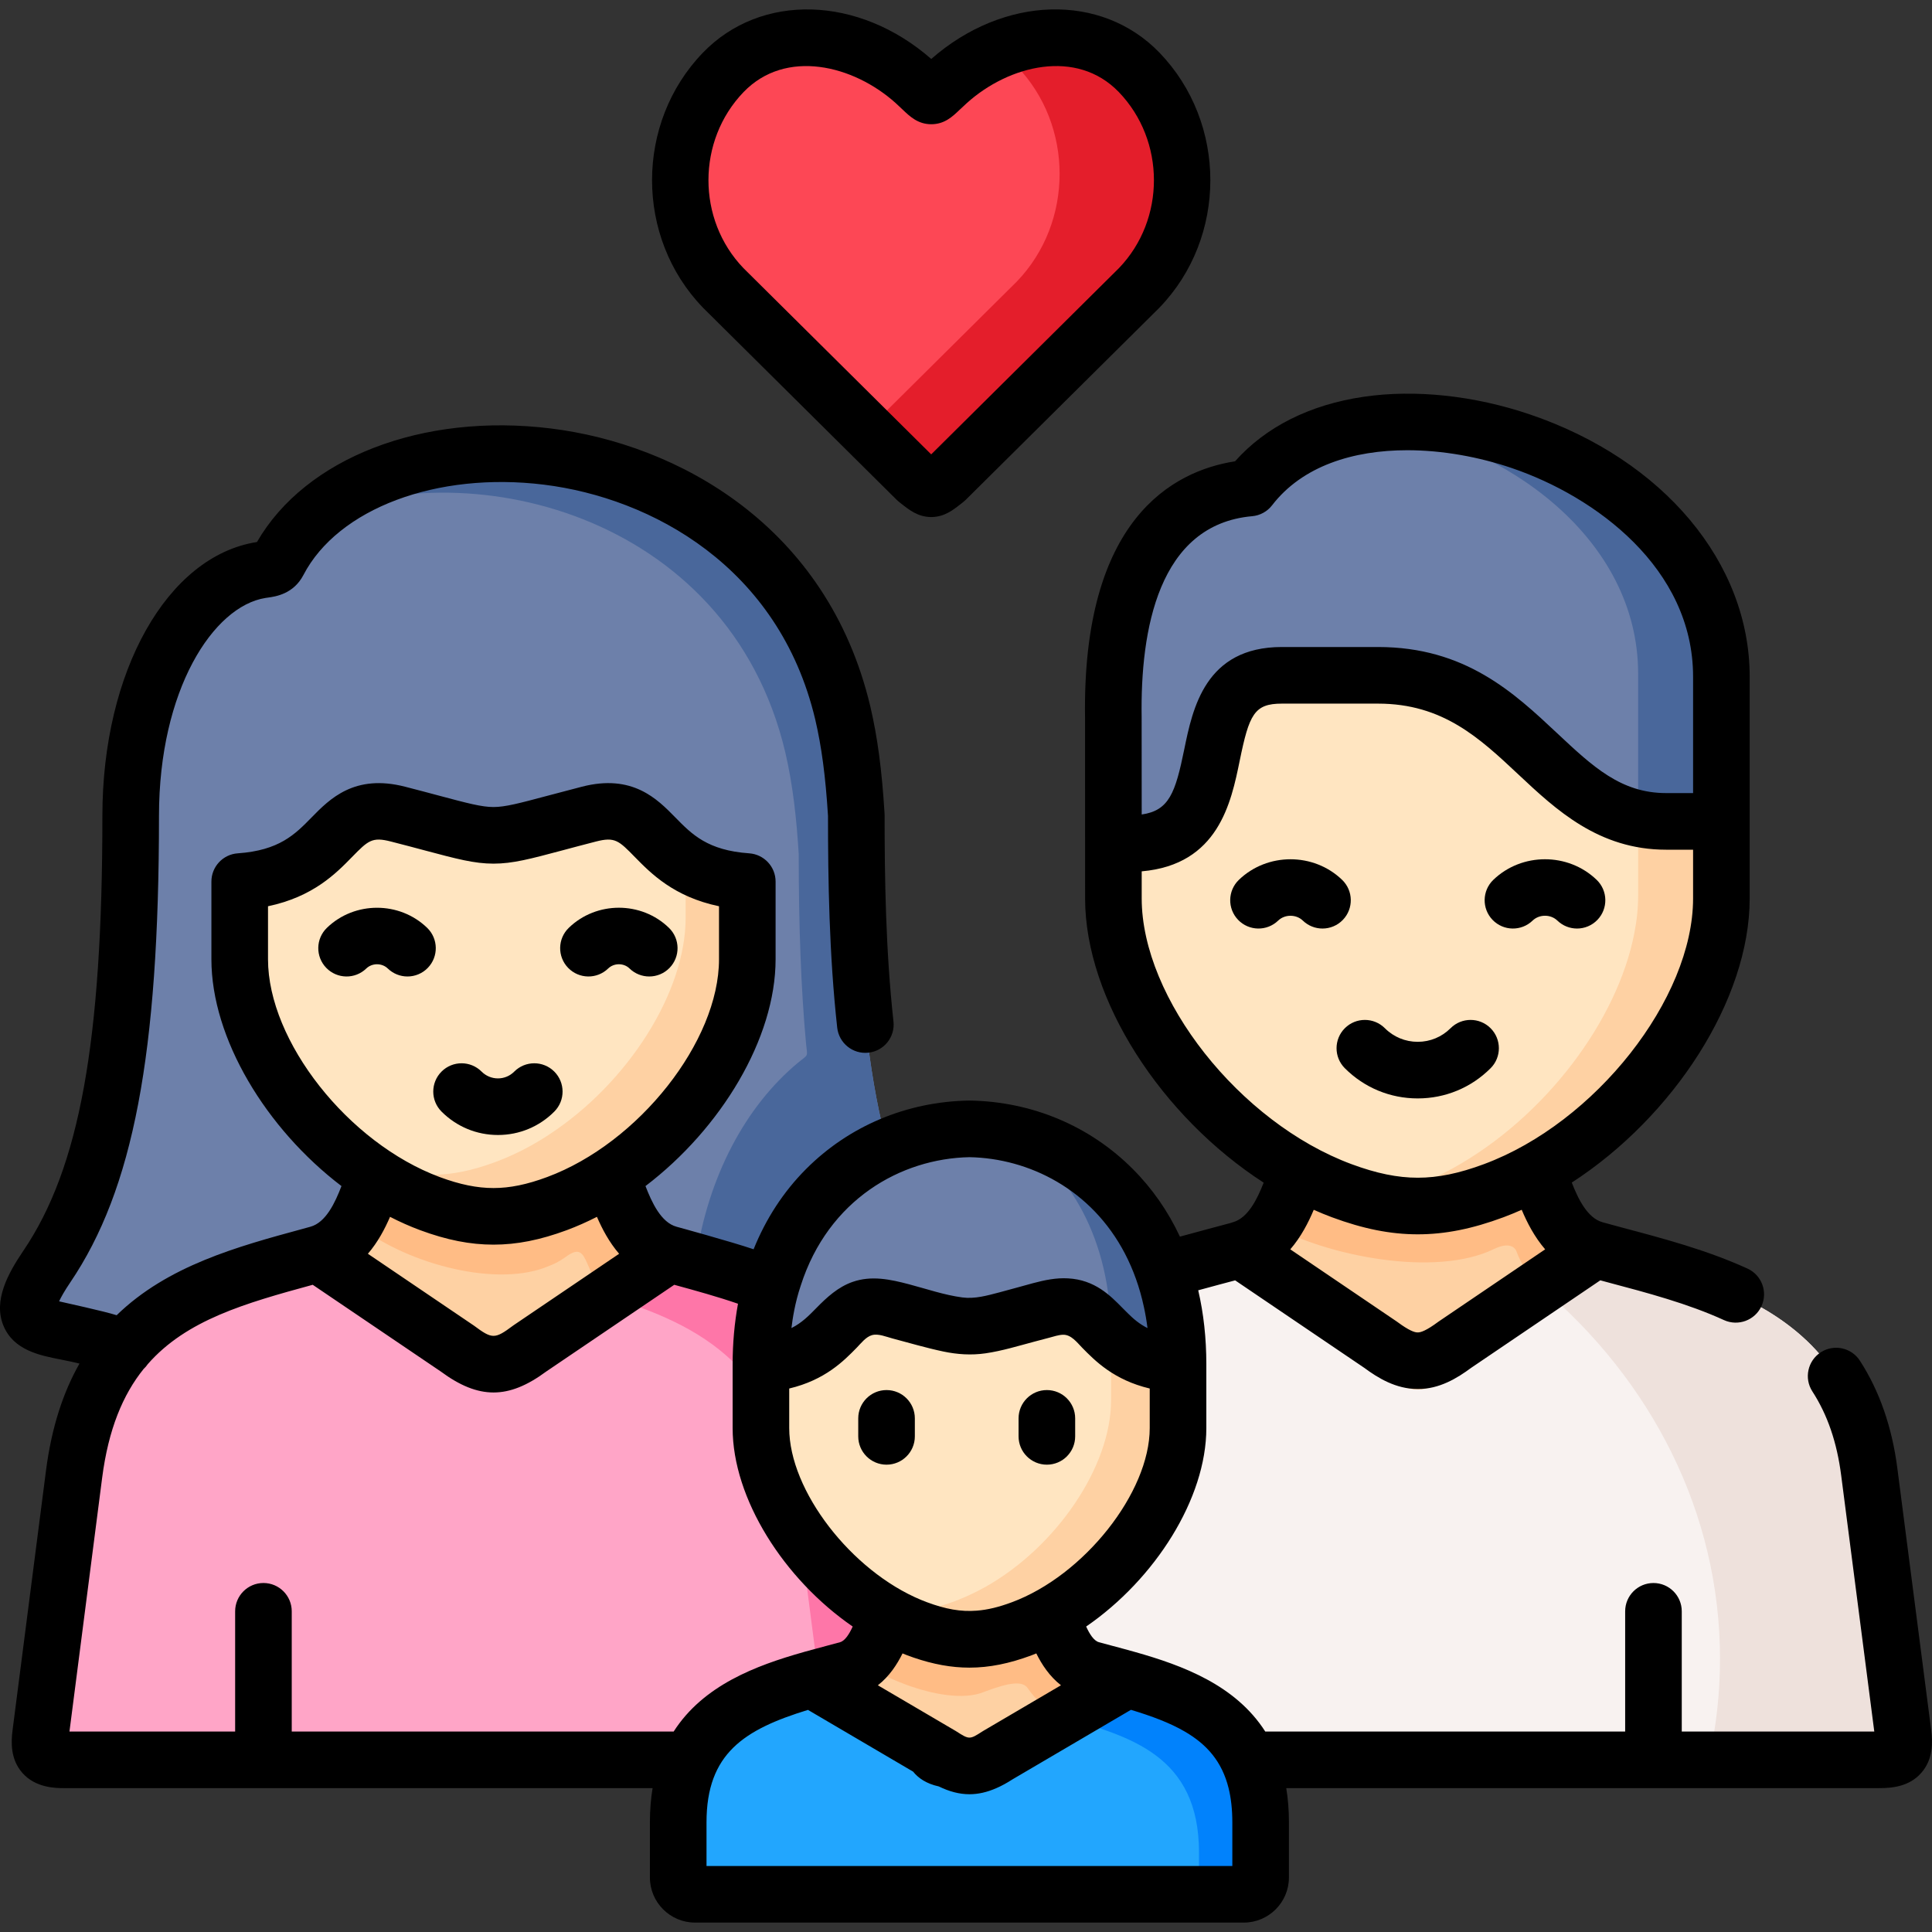 <svg xmlns="http://www.w3.org/2000/svg" id="Capa_1" height="512" viewBox="0 0 512 512" width="512"><rect x="0" y="0" width="512" height="512" fill="#333333" stroke="none"/><g><g><path clip-rule="evenodd" d="m504.345 459.458-8.972-69.403c-5.614-43.652-42.686-50.711-72.619-58.871v-.028l-37.212 25.214c-3.837 2.852-6.827 4.264-9.818 4.235h-.028c-2.991.028-5.981-1.384-9.818-4.235l-37.212-25.214v.028c-29.934 8.16-67.005 15.219-72.619 58.871l-8.972 69.403c-.085.791-.141 1.468-.141 2.089v.028c0 3.755 1.89 4.8 6.432 4.8h50.641 194.046c5.304.001 6.997-1.439 6.292-6.917z" fill="#f8f2f0" fill-rule="evenodd"></path></g><g><path clip-rule="evenodd" d="m495.373 390.055c-5.614-43.652-42.686-50.711-72.619-58.871v-.028l-14.529 9.826c29.313 24.791 47.595 59.803 47.595 98.626 0 9.148-1.016 18.127-2.962 26.767h45.196c5.304 0 6.997-1.44 6.291-6.918z" fill="#eee1dc" fill-rule="evenodd"></path></g><g><path clip-rule="evenodd" d="m385.542 363.994 37.212-32.838c-10.551-2.88-13.316-16.461-15.489-20.866-10.551-8.358-46.353-13.271-63.111 0-2.144 4.405-4.937 17.986-15.489 20.866l37.212 32.838c3.837 2.852 6.827 4.264 9.818 4.235h.028c2.991.029 5.982-1.383 9.819-4.235z" fill="#fed1a3" fill-rule="evenodd"></path></g><g><path clip-rule="evenodd" d="m422.754 331.156c-10.551-2.88-13.316-16.461-15.489-20.866-9.225 5.167-20.821 9.318-31.542 9.318-10.805 0-22.232-4.151-31.57-9.318-1.382 2.824-3.019 9.431-6.827 14.569 14.586 7.991 42.968 13.694 58.513 6.184 5.191-2.541 6.066.649 6.066.649 1.382 3.699 2.991 5.675 6.263 9.233.028.028.056.056.056.056z" fill="#ffbc85" fill-rule="evenodd"></path></g><g><path clip-rule="evenodd" d="m407.265 310.29c24.235-13.497 43.419-38.993 47.905-62.203.649-3.388 1.016-6.748 1.016-9.995v-28.038h-14.642c-31.401 0-37.974-38.711-76.343-38.711h-25.504c-29.397 0-6.997 44.612-40.824 44.612h-3.809v22.137c0 3.247.367 6.607 1.016 9.995 4.514 23.21 23.811 48.706 48.074 62.203 3.696 2.033 7.505 3.812 11.398 5.252 7.307 2.711 13.74 4.066 20.172 4.066s12.865-1.355 20.144-4.066c3.893-1.44 7.701-3.219 11.397-5.252z" fill="#ffe5c1" fill-rule="evenodd"></path></g><g><path clip-rule="evenodd" d="m456.186 179.334c0-59.238-95.161-88.772-125.01-50.005-38.962 3.445-36.112 55.342-36.112 62.203v18.24 13.807h3.809c33.827 0 11.426-44.612 40.824-44.612h25.503c38.369 0 44.914 38.711 76.343 38.711h14.642v-7.906-30.438z" fill="#6d80aa" fill-rule="evenodd"></path></g><g><path clip-rule="evenodd" d="m456.186 179.334c0-43.68-51.798-71.238-90.929-67.116 34.081 5.591 68.867 30.551 68.867 66.353v30.438.282 7.624c2.313.48 4.768.762 7.42.762h14.642v-7.624-.282z" fill="#49679b" fill-rule="evenodd"></path></g><g><path clip-rule="evenodd" d="m389.886 317.518c1.947-.536 3.922-1.214 5.981-1.976 2.313-.847 4.599-1.835 6.856-2.908.028-.028.056-.028.085-.028-4.148 2.004-8.521 3.698-12.922 4.912zm13.006-4.969c.028 0 .056-.028.085-.028-.028 0-.056.028-.085.028zm0 0c1.1-.536 2.201-1.073 3.273-1.666h-.028c-1.044.565-2.088 1.101-3.16 1.638-.028 0-.056.028-.085.028zm.085-.028c1.072-.536 2.144-1.073 3.16-1.638-.085.056-.169.113-.254.141-.959.509-1.919 1.017-2.906 1.497zm4.288-2.231c24.235-13.497 43.419-38.993 47.905-62.203.649-3.388 1.016-6.748 1.016-9.995v-20.414h-14.642c-2.652 0-5.106-.282-7.42-.762v20.414c0 3.247-.339 6.579-1.016 9.995-4.486 23.21-23.67 48.706-47.905 62.174-3.696 2.061-7.505 3.84-11.398 5.28-3.78 1.412-7.363 2.457-10.805 3.134 4.288 1.073 8.577 1.694 12.724 1.694 4.599 0 9.395-.762 14.134-2.089h.028c4.373-1.214 8.718-2.908 12.837-4.885.028-.028.056-.028.085-.028.028-.028.056-.028.085-.056.028 0 .056-.028.085-.028 1.072-.536 2.144-1.073 3.188-1.638l.226-.141h.056l.141-.085c.113-.085.254-.141.395-.226.084-.056.168-.084.281-.141z" fill="#fed1a3" fill-rule="evenodd"></path></g><g><path clip-rule="evenodd" d="m228.37 357.048c4.26-1.751 9.113-3.049 14.558-4.151 9-1.779 16.335-2.513 6.235-17.45-15.432-22.814-22.231-55.991-22.231-119.464-.564-9.205-1.523-18.268-3.583-27.05-19.043-80.273-125.969-85.469-149.583-40.01-.987 1.892-2.765 1.835-4.627 2.146-18.733 2.993-34.504 29.675-34.504 65.139 0 63.473-6.799 96.678-22.231 119.464-10.128 14.937-2.793 15.671 6.235 17.478 5.417 1.073 10.072 2.372 14.332 4.151 177.258 62.232 24.205 81.658 195.399-.253z" fill="#6d80aa" fill-rule="evenodd"></path></g><g><path clip-rule="evenodd" d="m201.652 339.712 36.62 14.231c1.495-.367 3.047-.706 4.655-1.045 9-1.779 16.335-2.513 6.235-17.45-15.432-22.814-22.231-55.991-22.231-119.464-.564-9.205-1.523-18.268-3.583-27.05-17.351-73.045-107.405-83.916-141.288-51.05 40.203-18.805 110.875-2.456 126.025 61.384 2.06 8.781 3.019 17.845 3.583 27.05 0 19.257.621 35.746 1.918 49.977.367 4.038.875 2.88-2.144 5.365-13.711 11.407-23.84 29.93-27.112 52.603 5.924 1.637 11.764 3.359 17.322 5.449z" fill="#49679b" fill-rule="evenodd"></path></g><g><path clip-rule="evenodd" d="m140.431 371.815 36.874-39.473c-10.439-2.852-13.203-16.348-15.348-20.697-18.648-15.981-38.228-13.807-62.378 0-2.116 4.348-4.881 17.845-15.348 20.697l36.902 39.473c7.505 5.591 11.793 5.591 19.298 0z" fill="#fed1a3" fill-rule="evenodd"></path></g><g><path clip-rule="evenodd" d="m161.957 311.645c20.821-13.666 36.084-37.61 36.084-57.431v-20.584c-27.253-1.92-23.191-22.73-41.98-17.873-14.501 3.727-19.89 5.619-25.278 5.619s-10.777-1.892-25.278-5.619c-18.818-4.857-14.755 15.953-41.98 17.873v20.584c0 19.821 15.263 43.765 36.056 57.431 4.57 2.965 9.367 5.449 14.332 7.313 6.094 2.259 11.483 3.388 16.871 3.388 5.36 0 10.749-1.129 16.843-3.388 4.992-1.863 9.788-4.348 14.33-7.313z" fill="#ffe5c1" fill-rule="evenodd"></path></g><g><path clip-rule="evenodd" d="m241.912 390.705c-1.947-15.106-6.799-25.779-13.542-33.657-12.555-14.626-31.739-19.426-51.036-24.706 0 0 0 0-.028 0l-36.874 24.988c-7.505 5.591-11.793 5.591-19.297 0l-36.902-24.988c-19.41 5.308-38.679 10.137-51.262 24.96-6.63 7.821-11.398 18.438-13.345 33.403l-8.859 68.81c-.705 5.421.959 6.861 6.207 6.861h43.926 69.882 113.781c5.276 0 6.94-1.44 6.235-6.861z" fill="#ffa5c7" fill-rule="evenodd"></path></g><g><path clip-rule="evenodd" d="m161.957 311.645c20.821-13.666 36.084-37.61 36.084-57.431v-20.584c-7.392-.536-12.47-2.428-16.335-4.828v14.4c0 19.793-15.291 43.765-36.084 57.403-.564.395-1.157.762-1.749 1.129-4.006 2.485-8.238 4.602-12.583 6.212-6.094 2.259-11.483 3.388-16.843 3.388-3.724 0-7.448-.536-11.37-1.609-1.777-.508-3.611-1.101-5.501-1.779-2.313-.875-4.57-1.864-6.799-2.993 2.793 2.428 5.755 4.659 8.802 6.692 4.57 2.965 9.367 5.449 14.332 7.313 6.094 2.259 11.483 3.388 16.871 3.388 5.36 0 10.749-1.129 16.843-3.388 4.994-1.863 9.79-4.348 14.332-7.313z" fill="#fed1a3" fill-rule="evenodd"></path></g><g><path clip-rule="evenodd" d="m177.305 332.342c-10.439-2.852-13.203-16.348-15.348-20.697-8.887 5.816-20.426 10.701-31.175 10.701s-22.288-4.885-31.203-10.701c-1.185 2.456-2.596 7.793-5.445 12.508 12.555 10.334 36.225 16.998 50.275 11.774 2.906-1.073 4.091-1.807 5.501-2.824 6.179-4.518 4.232 2.965 10.862 10.447z" fill="#ffbc85" fill-rule="evenodd"></path></g><g><path clip-rule="evenodd" d="m241.912 390.705c-1.947-15.106-6.799-25.779-13.542-33.657-12.555-14.626-31.739-19.426-51.036-24.706h-.028l-16.533 11.209c1.58.48 3.16.96 4.683 1.468 12.301 4.066 23.557 9.459 31.937 19.172 1.58 1.864 3.075 3.868 4.429 6.071 4.429 7.087 7.617 16.038 9.084 27.586l8.859 68.527h24.799c5.276 0 6.94-1.44 6.235-6.861z" fill="#fe76a8" fill-rule="evenodd"></path></g><g><path clip-rule="evenodd" d="m184.189 502.009h71.773 73.663c2.454 0 4.458-2.005 4.458-4.461v-14.598c0-25.723-17.464-32.923-35.35-37.948h-83.65c-17.887 5.026-35.35 12.226-35.35 37.948v14.598c-.002 2.456 2.001 4.461 4.456 4.461z" fill="#22a6fe" fill-rule="evenodd"></path></g><g><path clip-rule="evenodd" d="m281.55 455.082c17.887 5.026 36.197 10.108 36.197 35.831v11.097h11.877c2.454 0 4.458-2.005 4.458-4.461v-14.599c0-25.723-17.464-32.923-35.35-37.948z" fill="#0182fc" fill-rule="evenodd"></path></g><g><path clip-rule="evenodd" d="m215.081 445.002 34.335 20.16c5.84 3.755 9.169 3.755 14.981 0l34.335-20.16c-3.188-.904-6.376-1.722-9.508-2.569-7.251-2.005-9.169-11.351-10.664-14.4h-43.306c-1.495 3.049-3.414 12.395-10.664 14.4-3.104.846-6.321 1.665-9.509 2.569z" fill="#fed1a3" fill-rule="evenodd"></path></g><g><path clip-rule="evenodd" d="m256.921 299.165c-27.648.452-55.268 21.29-55.268 62.372 77.867 16.094 48.469 14.908 110.537 0-.001-41.082-27.649-61.92-55.269-62.372z" fill="#6d80aa" fill-rule="evenodd"></path></g><g><path clip-rule="evenodd" d="m201.652 378.451c0 17.506 14.529 38.965 33.601 49.581 2.539 1.412 5.135 2.626 7.815 3.614 10.015 3.727 17.661 3.727 27.677 0 2.68-.988 5.276-2.202 7.815-3.614 19.1-10.617 33.629-32.076 33.629-49.581v-16.913c-22.373-1.581-19.043-18.664-34.476-14.682-11.962 3.078-16.363 4.631-20.793 4.602-4.458.028-8.859-1.525-20.793-4.602-15.432-3.981-12.103 13.101-34.476 14.682v16.913z" fill="#ffe5c1" fill-rule="evenodd"></path></g><g><path clip-rule="evenodd" d="m235.253 428.032c2.539 1.412 5.135 2.626 7.815 3.614 10.015 3.727 17.661 3.727 27.677 0 2.68-.988 5.276-2.202 7.815-3.614 19.1-10.617 33.629-32.076 33.629-49.581v-16.913c-9.282-.649-14.134-3.981-17.746-7.341v11.831 5.082c0 17.534-14.529 38.993-33.601 49.61-2.539 1.384-5.135 2.598-7.815 3.614-7.505 2.767-13.683 3.473-20.511 2.089.904.564 1.806 1.101 2.737 1.609z" fill="#fed1a3" fill-rule="evenodd"></path></g><g><path clip-rule="evenodd" d="m268.121 300.492c15.207 9.713 26.322 27.643 26.322 53.704 3.611 3.36 8.464 6.692 17.746 7.341 0-35.491-20.652-55.877-44.068-61.045z" fill="#49679b" fill-rule="evenodd"></path></g><g><path clip-rule="evenodd" d="m260.899 448.333c6.489-2.456 10.072-2.965 11.454-.96 1.918 2.824 5.219 6.24 9.197 7.708l3.639-2.118 13.542-7.962c-3.188-.904-6.376-1.722-9.508-2.569-7.251-2.005-9.169-11.351-10.664-14.4-2.539 1.412-5.135 2.626-7.815 3.614-10.015 3.727-17.661 3.727-27.677 0-2.68-.988-5.276-2.202-7.815-3.614-1.129 2.315-2.539 8.358-6.376 11.944-1.55 1.468 20.879 13.044 32.023 8.357z" fill="#ffbc85" fill-rule="evenodd"></path></g><g><path clip-rule="evenodd" d="m301.891 76.303c15.15-15.699 15.15-41.393 0-57.12-13.768-14.259-35.999-10.673-50.698 2.569-2.737 2.456-3.668 3.671-4.401 3.671-.734 0-1.693-1.214-4.401-3.671-14.727-13.242-36.958-16.828-50.726-2.569-15.15 15.727-15.15 41.421 0 57.12l6.15 6.099 45.084 44.725c1.947 1.525 2.906 2.372 3.893 2.4.959-.028 1.918-.875 3.865-2.4l45.084-44.725z" fill="#fd4755" fill-rule="evenodd"></path></g><g><path clip-rule="evenodd" d="m312.894 53.206v-10.927c-1.1-8.442-4.768-16.631-11.003-23.097-10.072-10.419-24.63-11.322-37.495-5.873 1.777 1.186 3.47 2.569 5.05 4.207 15.15 15.699 15.15 41.421 0 57.12l-6.15 6.099-33.573 33.318 13.175 13.073c1.947 1.525 2.906 2.372 3.893 2.4.959-.028 1.918-.875 3.865-2.4l45.084-44.725 6.15-6.099c6.236-6.465 9.904-14.625 11.004-23.096z" fill="#e41e2b" fill-rule="evenodd"></path></g><g><path d="m395.022 283.092c2.928-2.93 2.926-7.679-.004-10.607-2.93-2.927-7.679-2.926-10.607.004-2.322 2.324-5.412 3.604-8.702 3.604-3.289 0-6.38-1.28-8.702-3.604-2.928-2.93-7.677-2.932-10.607-.004s-2.932 7.677-.004 10.607c5.156 5.16 12.014 8.001 19.313 8.001s14.158-2.841 19.313-8.001z"></path><path d="m355.68 233.174c-7.546-7.279-19.823-7.278-27.369 0-2.981 2.875-3.067 7.623-.191 10.604 2.875 2.982 7.623 3.066 10.604.191 1.773-1.709 4.769-1.71 6.543 0 1.455 1.404 3.331 2.102 5.205 2.102 1.965 0 3.927-.768 5.399-2.293 2.876-2.98 2.79-7.728-.191-10.604z"></path><path d="m406.152 243.97c1.781-1.718 4.79-1.718 6.571 0 1.455 1.404 3.331 2.102 5.205 2.102 1.965 0 3.927-.768 5.399-2.293 2.876-2.981 2.79-7.729-.191-10.604-7.553-7.286-19.844-7.286-27.397 0-2.981 2.875-3.067 7.623-.191 10.604 2.875 2.981 7.623 3.066 10.604.191z"></path><path d="m234.943 388.153c4.142 0 7.5-3.358 7.5-7.5v-4.772c0-4.142-3.358-7.5-7.5-7.5s-7.5 3.358-7.5 7.5v4.772c0 4.142 3.358 7.5 7.5 7.5z"></path><path d="m277.431 388.153c4.142 0 7.5-3.358 7.5-7.5v-4.772c0-4.142-3.358-7.5-7.5-7.5s-7.5 3.358-7.5 7.5v4.772c.001 4.142 3.358 7.5 7.5 7.5z"></path><path d="m511.786 458.5-8.97-69.398c-1.4-10.89-4.73-20.48-9.92-28.499-2.25-3.48-6.89-4.48-10.37-2.23s-4.48 6.89-2.23 10.37c4.02 6.21 6.51 13.49 7.64 22.28l8.77 67.858h-51.021v-31.864c0-4.142-3.358-7.5-7.5-7.5s-7.5 3.358-7.5 7.5v31.864h-95.375c-7.88-12.33-21.88-17.51-34.469-21.07-.1-.03-.2-.06-.29-.08-1.97-.56-3.91-1.07-5.77-1.57-1.21-.32-2.4-.64-3.56-.96-1.36-.37-2.49-2.21-3.38-4.15 18.28-12.57 31.849-33.939 31.849-52.599v-16.91c0-6.9-.72-13.45-2.15-19.6 2.45-.68 8.98-2.42 9.79-2.63l34.209 23.179c3.59 2.66 8.39 5.63 14.17 5.61 5.74.07 10.58-2.95 14.17-5.61l34.219-23.189c.67.19 1.36.37 2.04.55 10.4 2.76 21.159 5.61 30.739 9.99 3.77 1.71 8.22.05 9.94-3.71 1.72-3.77.06-8.22-3.71-9.94-10.74-4.9-22.119-7.92-33.119-10.84-1.755-.47-3.507-.954-5.259-1.432-4.05-1.105-6.504-6.204-8.191-10.521 26.89-17.424 47.148-48.397 47.148-75.308v-58.758c0-30.178-22.829-57.448-58.158-69.473-14.805-5.04-30.487-6.711-44.15-4.707-14.26 2.091-25.967 7.979-34.072 17.097-16.54 2.596-40.575 15.406-39.756 68.052.008.504.015 47.789.015 47.789 0 26.9 20.337 57.89 47.323 75.327-1.689 4.323-4.145 9.396-8.197 10.503-.193.053-.379.119-.564.185-1.68.449-10.605 2.827-13.435 3.617-3.14-6.72-7.31-12.73-12.47-17.9-11.39-11.44-26.729-17.89-43.179-18.16h-.24c-16.46.27-31.799 6.72-43.199 18.16-5.99 6.01-10.63 13.17-13.89 21.25-5.99-2.03-20.41-5.97-20.41-5.97-4.11-1.12-6.56-6.43-8.24-10.78 20.01-15.23 34.479-39.119 34.479-60.109v-20.58c0-3.94-3.05-7.21-6.98-7.49-11.04-.77-15.19-5.02-19.59-9.51-4.8-4.9-11.37-11.61-24.779-8.14-3.5.9-6.48 1.69-9.05 2.38-7.49 2-11.25 3-14.36 3-3.12 0-6.88-1-14.37-3-2.57-.69-5.54-1.48-9.04-2.38-13.44-3.46-20.01 3.25-24.809 8.15-4.4 4.49-8.55 8.73-19.57 9.5-3.93.28-6.97 3.55-6.97 7.49v20.58c0 20.98 14.46 44.879 34.469 60.109-1.67 4.36-4.12 9.66-8.24 10.78l-2.1.58c-17.18 4.67-35.719 9.72-49.239 22.869-3.24-1.05-14.18-3.42-15.25-3.68.5-1.08 1.39-2.7 2.94-4.99 16.71-24.669 23.529-60.499 23.529-123.677 0-33.319 14.33-55.519 28.229-57.739.21-.03.42-.06.62-.09 2.03-.28 6.8-.94 9.43-5.99 9.15-17.61 35.359-27.449 63.749-23.939 28.449 3.52 62.279 21.71 71.878 62.199 1.69 7.21 2.74 15.1 3.39 25.569 0 16.87.3 36.709 2.44 56.129.46 4.12 4.16 7.09 8.28 6.63 4.12-.45 7.09-4.16 6.63-8.27-2.07-18.79-2.35-38.209-2.35-54.719 0-.15-.01-.31-.02-.46-.7-11.46-1.86-20.19-3.77-28.319-11.38-47.989-51.179-69.508-84.638-73.648-34.099-4.22-65.069 7.83-77.898 30.079-.05.01-.1.02-.15.03-23.66 3.78-40.819 34.289-40.819 72.538 0 59.909-6.07 93.298-20.94 115.257-4.14 6.11-8.01 13.24-5.29 19.85 2.68 6.52 9.62 7.89 15.2 8.98l1.07.22c1.37.27 2.66.55 3.89.85-4.27 7.52-7.39 16.8-8.88 28.389l-8.86 68.798c-.4 3.12-.58 7.68 2.6 11.29 3.54 4.04 8.99 4.04 11.05 4.04h155.967c-.46 2.79-.71 5.81-.71 9.07v14.6c0 6.59 5.36 11.96 11.96 11.96h145.428c6.6 0 11.96-5.37 11.96-11.96v-14.6c0-3.26-.24-6.28-.71-9.07h157.186c3.52 0 7.96-.46 11.11-4.05 3.19-3.619 3.02-8.199 2.62-11.329zm-130.447-108.338c-.09.06-.18.12-.27.19-3.06 2.27-4.55 2.75-5.26 2.75h-.1c-.04 0-.07.01-.1 0-.71 0-2.2-.48-5.26-2.75-.09-.07-.17-.13-.27-.19l-28.138-19.071c2.857-3.311 4.808-7.127 6.216-10.481 1.584.699 3.177 1.366 4.786 1.963 8.339 3.093 15.578 4.534 22.78 4.534 7.215 0 14.448-1.442 22.752-4.534 1.612-.598 3.208-1.267 4.795-1.969 1.406 3.349 3.356 7.168 6.212 10.483zm-49.502-213.363c2.088-.185 4.003-1.234 5.282-2.895 8.027-10.425 21.524-14.59 35.827-14.59 9.339 0 19.024 1.776 27.748 4.746 22.139 7.535 47.992 26.533 47.992 55.273v30.844h-7.142c-11.964 0-19.435-7.008-28.894-15.88-11.409-10.701-24.341-22.831-47.449-22.831h-25.504c-20.303 0-23.645 16.326-25.857 27.129-2.352 11.486-3.987 16.214-11.275 17.254 0 0-.007-25.181-.017-25.781-.36-23.087 4.43-51.07 29.289-53.269zm-29.273 101.293v-7.178c20.319-1.767 23.699-18.215 25.97-29.31 2.512-12.269 3.843-15.137 11.162-15.137h25.504c17.174 0 26.895 9.118 37.187 18.772 9.964 9.346 21.258 19.939 39.156 19.939h7.142v12.914c0 26.557-25.901 59.463-55.436 70.422-6.585 2.452-12.155 3.594-17.526 3.594-5.366 0-10.947-1.143-17.563-3.598-29.617-10.989-55.596-43.895-55.596-70.418zm-90.351 102.581c7.31-22.789 26.539-33.659 44.709-34.009 15.77.3 32.349 8.53 41.219 25.589 2.17 4.18 3.89 8.88 5.01 14.13.39 1.79.71 3.65.95 5.57-2.13-1.06-3.72-2.43-5.25-3.95-.45-.44-.9-.89-1.36-1.36-3.22-3.28-7.34-7.49-14.45-7.86-3.121-.189-6.217.457-9.216 1.256-3.004.8-5.988 1.675-8.997 2.459-3.198.834-6.478 1.783-9.811 1.338-4.765-.636-9.455-2.257-14.091-3.479-4.979-1.313-9.974-2.394-14.994-.633-3.845 1.349-6.803 4.071-9.601 6.929-2 2.04-3.85 3.93-6.59 5.3.302-2.421.887-6.565 2.472-11.28zm-3.06 27.299c9.49-2.26 14.43-7.28 17.9-10.83 1.122-1.148 2.434-2.891 4.072-3.326 1.667-.443 3.735.451 5.312.867 4.513 1.19 9.005 2.528 13.574 3.486 3.697.776 7.398 1.021 11.149.478 4.372-.633 8.647-1.952 12.908-3.085 1.338-.356 2.677-.71 4.016-1.061 1.17-.306 2.397-.739 3.615-.78 2.156-.071 3.711 2.026 5.071 3.42 3.48 3.54 8.42 8.57 17.92 10.83v10.48c0 17.07-17.42 39.079-36.559 46.169-3.39 1.26-6.37 2-9.28 2.22-4.21.34-8.27-.4-13.18-2.23-.53-.2-1.05-.4-1.58-.62-18.48-7.67-34.939-28.929-34.939-45.539v-10.479zm72.019 78.638-20.57 12.08c-.09.06-.19.11-.28.17-.01.01-.02.01-.03.02-3.31 2.14-3.45 2.14-6.82-.03-.09-.05-.17-.1-.26-.16l-12.64-7.42-7.93-4.65c3.06-2.39 5.11-5.55 6.54-8.45.42.17.84.35 1.27.51.56.21 1.12.41 1.67.6 5.19 1.77 9.98 2.66 14.78 2.66h.01c5.3 0 10.6-1.09 16.44-3.26.43-.16.85-.34 1.28-.51 1.43 2.9 3.48 6.06 6.54 8.44zm-210.146-192.395v-14.05c11.95-2.5 18.02-8.7 22.25-13.03 4.29-4.38 5.32-5.42 10.36-4.11 3.45.88 6.38 1.66 8.92 2.34 8.48 2.26 13.15 3.51 18.23 3.51s9.75-1.25 18.23-3.51c2.53-.68 5.46-1.46 8.92-2.35 5.02-1.29 6.04-.26 10.32 4.12 4.24 4.32 10.32 10.53 22.289 13.03v14.05c0 21.73-21.279 48.699-45.529 57.709-5.37 2-9.9 2.92-14.23 2.92-4.36 0-8.89-.92-14.26-2.91-24.24-9.021-45.5-35.99-45.5-57.719zm93.048 78.048-27.849 18.86c-.09.06-.18.13-.27.19-4.83 3.6-5.51 3.6-10.34 0-.09-.06-.18-.13-.28-.19l-27.839-18.86c2.65-3.09 4.5-6.61 5.87-9.79 2.6 1.34 5.25 2.52 7.94 3.52 7.1 2.63 13.29 3.85 19.48 3.85 6.17 0 12.35-1.22 19.45-3.85 2.7-1.01 5.35-2.19 7.96-3.52 1.368 3.17 3.218 6.7 5.878 9.79zm14.45 126.617h-101.208v-31.869c0-4.14-3.36-7.5-7.5-7.5s-7.5 3.36-7.5 7.5v31.869h-43.908l8.66-67.219c1.66-12.87 5.49-22.039 10.99-28.869.42-.38.78-.81 1.11-1.29 10.25-11.7 25.779-16.13 43.709-21.02l33.919 22.97c5.03 3.72 9.51 5.57 13.99 5.57s8.96-1.85 13.99-5.57l33.909-22.97c5.88 1.61 11.52 3.17 16.89 5.02-.93 5.1-1.42 10.45-1.42 16.04v16.91c0 18.67 13.56 40.029 31.819 52.599-.89 1.94-2.01 3.77-3.36 4.15-1.19.32-2.39.64-3.6.97-1.86.49-3.77 1-5.73 1.55-.12.04-.25.07-.37.11-12.571 3.559-26.52 8.759-34.39 21.049zm148.057 35.629h-139.347v-11.56c0-18.27 9.98-24.619 26.889-29.809l27.859 16.36c1.39 1.73 3.54 3.21 6.8 3.92 2.83 1.38 5.49 2.07 8.14 2.07 2.33 0 4.67-.54 7.12-1.61 1.39-.6 2.81-1.38 4.28-2.33l21.58-12.67 9.81-5.76c5.53 1.67 10.33 3.46 14.27 5.76 5.87 3.41 9.86 7.96 11.61 15 .65 2.65.99 5.65.99 9.07v11.559z"></path><path d="m117.013 294.583c3.996 4 9.304 6.202 14.95 6.202h.028c5.642-.007 10.94-2.215 14.916-6.215 2.919-2.938 2.905-7.687-.033-10.607-2.939-2.919-7.687-2.905-10.606.033-1.145 1.152-2.671 1.788-4.297 1.79-.003 0-.005 0-.008 0-1.636 0-3.177-.641-4.339-1.804-2.928-2.931-7.676-2.932-10.606-.005-2.93 2.928-2.933 7.676-.005 10.606z"></path><path d="m97.068 256.663c1.545-1.497 4.154-1.497 5.699 0 1.457 1.412 3.338 2.114 5.218 2.114 1.959 0 3.916-.763 5.387-2.281 2.883-2.974 2.808-7.722-.166-10.605-7.327-7.1-19.249-7.1-26.576 0-2.975 2.882-3.049 7.631-.166 10.605 2.882 2.975 7.629 3.051 10.604.167z"></path><path d="m161.167 256.664c1.541-1.495 4.131-1.502 5.654-.017 1.458 1.422 3.348 2.13 5.236 2.13 1.951 0 3.9-.757 5.37-2.264 2.892-2.965 2.832-7.714-.133-10.606-7.305-7.124-19.222-7.131-26.565-.017-2.975 2.883-3.049 7.631-.167 10.605 2.882 2.976 7.63 3.051 10.605.169z"></path><path d="m186.384 81.628 51.233 50.823c.208.207.428.4.658.581l.577.453c2.145 1.692 4.364 3.442 7.726 3.538.072.002.143.003.215.003.074 0 .147-.001.221-.003 3.331-.098 5.541-1.842 7.679-3.528l.589-.463c.23-.181.45-.375.658-.581l51.233-50.823c.039-.039.077-.078.115-.118 17.954-18.603 17.956-48.897-.001-67.538-15.396-15.944-41.282-15.182-60.495 1.657-19.244-16.833-45.138-17.592-60.528-1.651-17.951 18.634-17.949 48.928.005 67.531.038.041.077.08.115.119zm10.677-57.236c11.183-11.583 29.118-7.133 40.292 2.915.754.685 1.363 1.266 1.864 1.744 1.902 1.815 4.058 3.872 7.576 3.872 3.502 0 5.604-2.004 7.459-3.773.514-.49 1.148-1.095 1.962-1.826 11.177-10.069 29.094-14.519 40.276-2.938 12.401 12.873 12.421 33.784.058 46.654l-49.77 49.372-49.77-49.372c-12.363-12.87-12.342-33.782.053-46.648z"></path></g></g></svg>